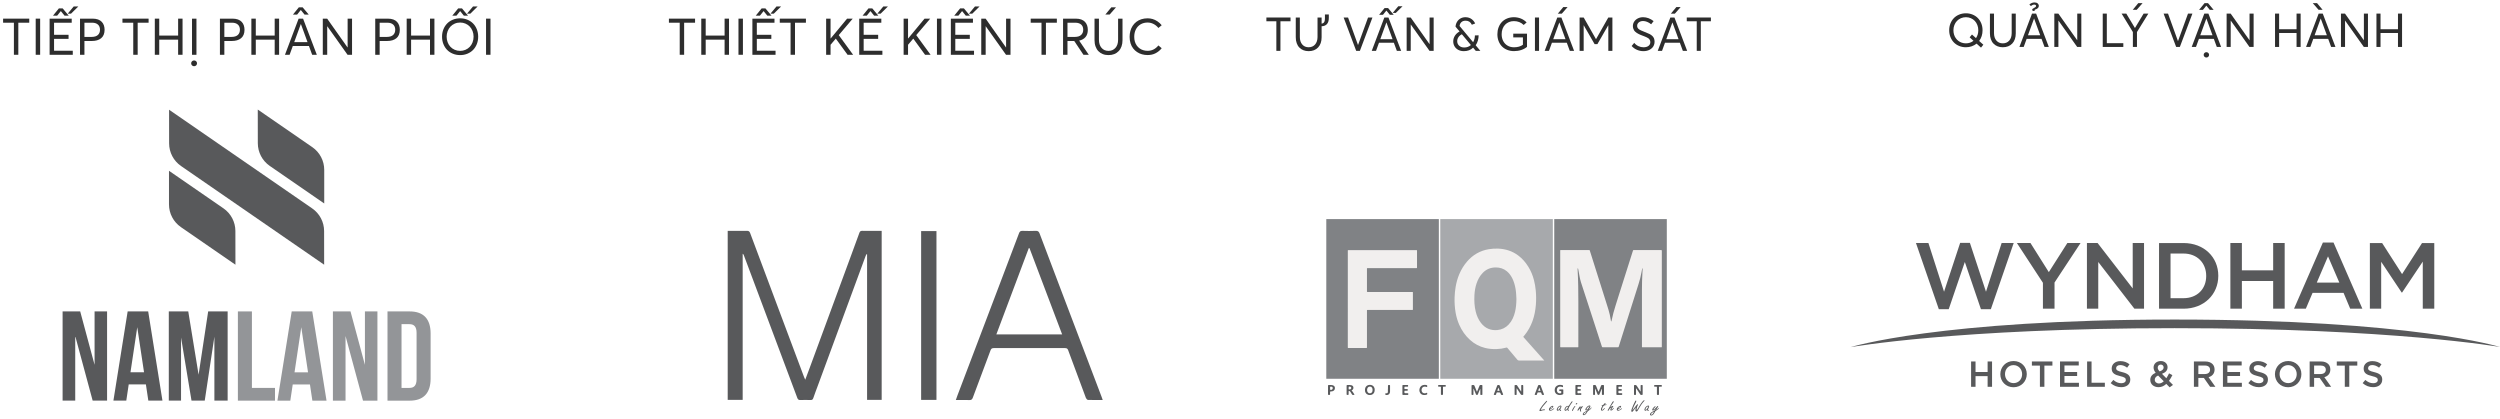 <svg width="639" height="107" viewBox="0 0 639 107" fill="none" xmlns="http://www.w3.org/2000/svg">
<path d="M225.359 102.201H221.625V65.004C221.575 64.991 221.525 64.977 221.472 64.964C221.399 65.12 221.312 65.272 221.251 65.433C217.183 76.469 213.114 87.507 209.049 98.543C208.653 99.616 208.239 100.683 207.873 101.763C207.746 102.146 207.546 102.254 207.169 102.246C206.304 102.222 205.437 102.209 204.575 102.246C204.126 102.267 203.937 102.101 203.784 101.692C201.941 96.738 200.074 91.79 198.218 86.836C195.515 79.623 192.813 72.406 190.108 65.194C190.066 65.075 190.008 64.962 189.828 64.853V102.204H186V59.011H187.93C188.924 59.011 189.921 59.035 190.915 59.001C191.387 58.985 191.584 59.162 191.745 59.591C194.02 65.699 196.312 71.797 198.598 77.903C200.907 84.066 203.217 90.23 205.526 96.393C205.592 96.567 205.677 96.733 205.822 97.052C206.167 96.14 206.462 95.365 206.747 94.593C210.351 84.814 213.955 75.033 217.557 65.254C218.258 63.349 218.965 61.449 219.648 59.538C219.782 59.156 219.954 58.996 220.381 59.001C222.021 59.027 223.663 59.011 225.356 59.011V102.201H225.359Z" fill="#58595B"/>
<path d="M281.855 102.239C280.531 102.239 279.303 102.262 278.077 102.215C277.892 102.207 277.637 101.92 277.557 101.709C276.556 99.069 275.583 96.418 274.602 93.767C274.075 92.352 273.534 90.942 273.025 89.522C272.878 89.111 272.669 88.974 272.224 88.974C266.149 88.989 260.074 88.989 254.002 88.974C253.525 88.971 253.33 89.142 253.172 89.569C251.677 93.593 250.15 97.606 248.658 101.63C248.487 102.089 248.284 102.273 247.783 102.254C246.665 102.215 245.542 102.244 244.31 102.244C244.466 101.807 244.59 101.435 244.727 101.066C248.51 91.1 252.296 81.139 256.08 71.173C257.543 67.323 259.014 63.474 260.462 59.613C260.633 59.152 260.86 58.994 261.35 59.01C262.474 59.047 263.599 59.06 264.72 59.005C265.303 58.975 265.54 59.194 265.735 59.716C267.523 64.48 269.334 69.239 271.145 73.998C274.62 83.15 278.103 92.307 281.581 101.464C281.663 101.677 281.736 101.901 281.855 102.239ZM263.133 63.416H262.959C260.204 70.746 257.448 78.075 254.667 85.472H271.483C268.683 78.072 265.906 70.744 263.133 63.416Z" fill="#58595B"/>
<path d="M239.359 59.066H235.443V102.211H239.359V59.066Z" fill="#58595B"/>
<path d="M173.735 14.001H174.865V5.806H177.658V4.765H170.974V5.806H173.735V14.001Z" fill="#2D2D2D"/>
<path d="M179.245 14.001H180.375V10.135H185.206V14.001H186.335V4.765H185.206V9.094H180.375V4.765H179.245V14.001Z" fill="#2D2D2D"/>
<path d="M188.754 14.001H189.89V4.765H188.754V14.001Z" fill="#2D2D2D"/>
<path d="M199.646 1.654L198.459 1.661L196.93 3.495H197.78L199.646 1.654ZM195.165 2.848H195.19L196.13 4.009H197.203L195.647 2.149H194.676L193.166 4.009H194.232L195.165 2.848ZM193.445 9.938H197.152V8.897H193.445V5.806H197.958V4.765H192.309V14.001H198.231V12.96H193.445V9.938Z" fill="#2D2D2D"/>
<path d="M202.071 14.001H203.201V5.806H205.994V4.765H199.31V5.806H202.071V14.001Z" fill="#2D2D2D"/>
<path d="M213.637 9.881L216.639 14.001H218.055L214.386 8.973L217.959 4.765H216.512L212.316 9.836H212.291V4.765H211.161V14.001H212.291V11.442L213.618 9.881H213.637Z" fill="#2D2D2D"/>
<path d="M226.954 1.654L225.767 1.661L224.237 3.495H225.088L226.954 1.654ZM222.473 2.848H222.498L223.438 4.009H224.51L222.955 2.149H221.984L220.473 4.009H221.54L222.473 2.848ZM220.752 9.938H224.459V8.897H220.752V5.806H225.266V4.765H219.616V14.001H225.539V12.96H220.752V9.938Z" fill="#2D2D2D"/>
<path d="M233.441 9.881L236.444 14.001H237.859L234.19 8.973L237.764 4.765H236.317L232.121 9.836H232.096V4.765H230.966V14.001H232.096V11.442L233.422 9.881H233.441Z" fill="#2D2D2D"/>
<path d="M239.484 14.001H240.621V4.765H239.484V14.001Z" fill="#2D2D2D"/>
<path d="M250.377 1.654L249.19 1.661L247.66 3.495H248.511L250.377 1.654ZM245.896 2.848H245.921L246.86 4.009H247.933L246.378 2.149H245.407L243.896 4.009H244.962L245.896 2.848ZM244.175 9.938H247.882V8.897H244.175V5.806H248.688V4.765H243.039V14.001H248.961V12.96H244.175V9.938Z" fill="#2D2D2D"/>
<path d="M257.156 4.765V12.122H257.131L251.926 4.765H250.809V14.001H251.938V6.72H251.964L257.137 14.001H258.286V4.765H257.156Z" fill="#2D2D2D"/>
<path d="M266.208 14.001H267.338V5.806H270.131V4.765H263.447V5.806H266.208V14.001Z" fill="#2D2D2D"/>
<path d="M278.294 14.001L275.837 10.389L275.844 10.376C276.536 10.23 277.075 9.925 277.462 9.468C277.85 9.011 278.046 8.396 278.046 7.627C278.046 7.208 277.983 6.828 277.862 6.485C277.742 6.142 277.558 5.844 277.316 5.583C277.075 5.33 276.758 5.126 276.364 4.98C275.971 4.841 275.514 4.765 274.993 4.765H271.718V14.001H272.848V10.477H274.574L276.929 14.001H278.294ZM272.848 5.806H274.847C275.482 5.806 275.983 5.964 276.339 6.269C276.694 6.58 276.872 7.024 276.872 7.602C276.872 8.161 276.688 8.611 276.326 8.941C275.964 9.271 275.418 9.437 274.688 9.437H272.848V5.806Z" fill="#2D2D2D"/>
<path d="M282.528 3.711H283.632L285.251 1.87L284.051 1.876L282.528 3.711ZM283.328 14.083C284.426 14.083 285.295 13.74 285.943 13.055C286.59 12.369 286.914 11.43 286.914 10.243V4.765H285.784V10.16C285.784 11.043 285.556 11.734 285.105 12.242C284.648 12.75 284.058 13.004 283.328 13.004C282.585 13.004 281.995 12.75 281.55 12.229C281.106 11.709 280.89 11.023 280.89 10.16V4.765H279.76V10.243C279.76 10.846 279.843 11.392 280.021 11.874C280.192 12.356 280.433 12.763 280.75 13.08C281.062 13.404 281.436 13.651 281.874 13.823C282.312 14.001 282.794 14.083 283.328 14.083Z" fill="#2D2D2D"/>
<path d="M293.332 14.07C294.1 14.07 294.785 13.918 295.382 13.601C295.979 13.29 296.499 12.864 296.931 12.325L296.086 11.614C295.337 12.534 294.423 12.991 293.332 12.991C292.938 12.991 292.57 12.94 292.227 12.832C291.878 12.731 291.561 12.572 291.281 12.369C291.002 12.166 290.754 11.918 290.551 11.633C290.348 11.347 290.189 11.017 290.075 10.636C289.961 10.262 289.91 9.855 289.91 9.424C289.91 8.713 290.043 8.084 290.323 7.532C290.596 6.98 290.996 6.548 291.516 6.231C292.037 5.92 292.64 5.761 293.332 5.761C293.858 5.761 294.36 5.882 294.836 6.123C295.312 6.364 295.731 6.707 296.086 7.151L296.931 6.447C296.601 6.047 296.239 5.71 295.833 5.444C295.426 5.177 295.014 4.98 294.601 4.86C294.188 4.746 293.763 4.682 293.332 4.682C292.748 4.682 292.214 4.765 291.719 4.923C291.224 5.088 290.792 5.311 290.431 5.596C290.062 5.888 289.751 6.225 289.498 6.618C289.237 7.012 289.047 7.45 288.92 7.926C288.793 8.402 288.729 8.903 288.729 9.424C288.729 10.014 288.806 10.56 288.964 11.062C289.123 11.569 289.345 12.001 289.631 12.369C289.91 12.737 290.247 13.048 290.634 13.302C291.015 13.562 291.44 13.753 291.897 13.88C292.354 14.007 292.83 14.07 293.332 14.07Z" fill="#2D2D2D"/>
<path d="M426.035 56H397.266V96.813H426.035V56Z" fill="#808285"/>
<path d="M396.902 56H368.134V96.813H396.902V56Z" fill="#A7A9AC"/>
<path d="M367.768 56H339V96.813H367.768V56Z" fill="#808285"/>
<path d="M411.811 82.194C411.915 82.101 411.915 81.987 411.935 81.887C412.205 80.591 412.539 79.315 412.951 78.057C413.254 77.129 413.535 76.193 413.83 75.262C414.32 73.712 414.814 72.165 415.305 70.615C415.916 68.691 416.527 66.765 417.138 64.841C417.222 64.576 417.31 64.312 417.39 64.047C417.419 63.951 417.471 63.906 417.571 63.918C417.622 63.923 417.672 63.918 417.724 63.918H424.442C424.475 63.918 424.509 63.918 424.542 63.918C424.761 63.921 424.762 63.921 424.762 64.143C424.762 64.852 424.762 65.56 424.762 66.268C424.762 73.66 424.762 81.051 424.761 88.443C424.761 88.808 424.818 88.763 424.44 88.763C422.953 88.765 421.466 88.763 419.978 88.763C419.92 88.763 419.859 88.76 419.801 88.763C419.717 88.768 419.673 88.738 419.68 88.647C419.683 88.589 419.68 88.53 419.68 88.47C419.68 83.643 419.676 78.817 419.681 73.99C419.683 72.564 419.723 71.14 419.802 69.716C419.819 69.412 419.858 69.11 419.853 68.806C419.851 68.739 419.906 68.622 419.812 68.612C419.693 68.598 419.732 68.736 419.717 68.805C419.656 69.085 419.606 69.365 419.556 69.647C419.378 70.643 419.131 71.621 418.817 72.583C418.54 73.43 418.283 74.285 418.013 75.134C417.538 76.634 417.06 78.134 416.585 79.634C415.923 81.719 415.264 83.806 414.604 85.891C414.325 86.773 414.047 87.658 413.768 88.542C413.699 88.758 413.701 88.76 413.478 88.76C412.227 88.76 410.977 88.76 409.726 88.76C409.498 88.76 409.496 88.758 409.427 88.545C408.946 87.055 408.464 85.566 407.98 84.076C407.316 82.026 406.648 79.978 405.981 77.929C405.35 75.992 404.716 74.056 404.086 72.116C403.925 71.618 403.826 71.106 403.727 70.593C403.615 70.014 403.514 69.434 403.406 68.853C403.393 68.779 403.373 68.706 403.349 68.634C403.343 68.617 403.311 68.598 403.291 68.595C403.25 68.59 403.229 68.617 403.229 68.655C403.229 68.714 403.23 68.773 403.234 68.833C403.393 71.699 403.438 74.566 403.427 77.434C403.411 81.113 403.423 84.792 403.423 88.471C403.423 88.788 403.469 88.758 403.145 88.758C401.785 88.76 400.424 88.758 399.064 88.758C399.005 88.758 398.945 88.756 398.886 88.756C398.824 88.756 398.794 88.728 398.794 88.666C398.794 88.607 398.792 88.548 398.792 88.49V64.19C398.792 63.893 398.769 63.913 399.062 63.913C401.394 63.913 403.727 63.913 406.059 63.913C406.314 63.913 406.295 63.861 406.386 64.149C407.098 66.406 407.813 68.66 408.526 70.917C409.028 72.505 409.53 74.096 410.032 75.685C410.398 76.84 410.773 77.993 411.123 79.154C411.371 79.976 411.561 80.815 411.695 81.665C411.722 81.84 411.729 82.017 411.811 82.194Z" fill="#F1EFEE"/>
<path d="M344.5 76.422C344.5 72.364 344.5 68.306 344.5 64.25C344.5 63.901 344.453 63.938 344.808 63.938C350.501 63.936 356.196 63.938 361.89 63.938H361.915C362.222 63.938 362.19 63.928 362.19 64.209C362.19 65.56 362.19 66.909 362.19 68.259C362.19 68.309 362.187 68.36 362.19 68.41C362.197 68.514 362.138 68.541 362.049 68.539C361.982 68.538 361.913 68.539 361.846 68.539C357.808 68.539 353.769 68.539 349.731 68.539C349.355 68.539 349.393 68.494 349.392 68.876C349.39 70.682 349.392 72.487 349.392 74.292C349.392 74.35 349.395 74.411 349.392 74.47C349.383 74.585 349.424 74.646 349.549 74.632C349.617 74.626 349.684 74.631 349.753 74.631C353.445 74.631 357.136 74.631 360.829 74.631C361.18 74.631 361.136 74.589 361.136 74.941C361.138 76.265 361.136 77.59 361.136 78.915C361.136 78.974 361.133 79.034 361.136 79.093C361.143 79.19 361.098 79.232 361.002 79.227C360.935 79.224 360.866 79.227 360.799 79.227C357.108 79.227 353.415 79.227 349.722 79.227C349.346 79.227 349.392 79.18 349.392 79.57C349.39 82.589 349.392 85.611 349.392 88.63C349.392 88.978 349.42 88.946 349.081 88.946C347.653 88.946 346.226 88.946 344.798 88.946H344.772C344.474 88.946 344.499 88.964 344.499 88.674C344.5 84.589 344.5 80.506 344.5 76.422Z" fill="#F1EFEE"/>
<path d="M389.342 86.106C391.126 88.109 392.902 90.104 394.718 92.144H394.447C392.385 92.144 390.324 92.141 388.261 92.149C388.072 92.149 387.954 92.09 387.835 91.948C387.009 90.956 386.173 89.971 385.341 88.987C385.161 88.775 385.208 88.794 384.941 88.866C384.149 89.082 383.341 89.198 382.519 89.222C381.527 89.25 380.545 89.174 379.582 88.933C378.14 88.572 376.864 87.893 375.756 86.9C374.544 85.811 373.64 84.504 372.983 83.019C372.544 82.02 372.24 80.979 372.053 79.906C371.939 79.25 371.864 78.589 371.822 77.923C371.781 77.29 371.775 76.658 371.793 76.025C371.818 75.106 371.911 74.194 372.069 73.286C372.26 72.179 372.559 71.103 372.997 70.067C373.495 68.886 374.155 67.804 374.996 66.832C375.714 66.002 376.538 65.299 377.497 64.759C378.438 64.227 379.442 63.878 380.51 63.699C381.329 63.561 382.153 63.509 382.982 63.547C384.84 63.635 386.546 64.17 388.045 65.292C389.099 66.081 389.945 67.06 390.636 68.174C391.296 69.235 391.764 70.375 392.078 71.583C392.301 72.441 392.444 73.311 392.535 74.194C392.662 75.44 392.666 76.686 392.567 77.933C392.456 79.332 392.196 80.703 391.721 82.028C391.234 83.39 390.547 84.638 389.619 85.752C389.539 85.85 389.458 85.947 389.379 86.046C389.367 86.058 389.361 86.073 389.342 86.106Z" fill="#F1EFEE"/>
<path d="M409.798 98.411C409.689 98.417 409.578 98.417 409.469 98.411C409.35 98.402 409.288 98.448 409.244 98.562C409.137 98.845 409.021 99.125 408.9 99.402C408.795 99.645 408.724 99.905 408.57 100.147C408.388 99.697 408.212 99.27 408.041 98.84C407.858 98.385 407.86 98.389 407.376 98.409C407.249 98.414 407.193 98.453 407.193 98.585C407.197 99.31 407.195 100.035 407.195 100.761C407.195 100.81 407.183 100.872 407.23 100.902C407.344 100.977 407.475 100.949 407.598 100.93C407.717 100.912 407.685 100.803 407.685 100.724C407.687 100.269 407.687 99.813 407.687 99.325C407.777 99.409 407.799 99.489 407.829 99.565C407.992 99.963 408.16 100.357 408.316 100.758C408.365 100.882 408.415 100.951 408.566 100.949C408.707 100.947 408.773 100.904 408.825 100.771C408.991 100.34 409.174 99.914 409.35 99.488C409.367 99.446 409.364 99.384 409.446 99.39C409.446 99.837 409.444 100.281 409.447 100.727C409.449 100.929 409.461 100.937 409.666 100.944C409.699 100.946 409.733 100.946 409.766 100.944C409.958 100.937 409.973 100.929 409.975 100.744C409.978 100.028 409.975 99.312 409.978 98.595C409.973 98.468 409.934 98.404 409.798 98.411Z" fill="#58595B"/>
<path d="M378.407 98.409C378.272 98.406 378.217 98.46 378.17 98.577C377.984 99.047 377.789 99.513 377.591 99.978C377.572 100.022 377.586 100.105 377.48 100.099C377.309 99.676 377.131 99.248 376.963 98.819C376.802 98.406 376.805 98.404 376.359 98.413C376.127 98.416 376.124 98.416 376.124 98.658C376.122 99.332 376.124 100.008 376.124 100.683C376.124 100.724 376.124 100.766 376.125 100.81C376.127 100.891 376.169 100.936 376.248 100.941C376.315 100.946 376.384 100.941 376.451 100.944C376.57 100.949 376.617 100.892 376.614 100.776C376.611 100.532 376.612 100.287 376.612 100.042C376.612 99.812 376.612 99.584 376.612 99.339C376.673 99.372 376.686 99.401 376.7 99.433C376.886 99.884 377.077 100.334 377.255 100.788C377.304 100.916 377.374 100.948 377.5 100.948C377.624 100.948 377.7 100.921 377.747 100.79C377.834 100.543 377.935 100.303 378.041 100.065C378.141 99.839 378.205 99.594 378.375 99.391C378.375 99.83 378.375 100.268 378.375 100.706C378.375 100.771 378.35 100.854 378.408 100.897C378.527 100.986 378.668 100.948 378.799 100.932C378.917 100.919 378.897 100.813 378.897 100.731C378.897 100.115 378.902 99.5 378.897 98.882C378.888 98.342 378.992 98.424 378.407 98.409Z" fill="#58595B"/>
<path d="M419.668 98.412C419.643 98.412 419.618 98.412 419.592 98.412C419.351 98.415 419.349 98.415 419.347 98.65C419.346 99.055 419.347 99.46 419.346 99.865C419.346 99.927 419.339 99.989 419.334 100.105C419 99.596 418.686 99.148 418.404 98.682C418.28 98.476 418.144 98.383 417.901 98.407C417.654 98.43 417.65 98.414 417.65 98.667C417.65 99.341 417.649 100.016 417.65 100.692C417.65 100.938 417.66 100.944 417.911 100.944C418.154 100.944 418.164 100.933 418.167 100.685C418.169 100.601 418.167 100.517 418.167 100.432V99.276C418.184 99.273 418.201 99.267 418.218 99.264C418.265 99.333 418.313 99.402 418.36 99.471C418.654 99.913 418.951 100.353 419.238 100.799C419.307 100.905 419.379 100.959 419.503 100.944C419.554 100.937 419.604 100.944 419.656 100.942C419.849 100.935 419.863 100.928 419.863 100.742C419.864 100.026 419.864 99.308 419.863 98.591C419.859 98.419 419.854 98.417 419.668 98.412Z" fill="#58595B"/>
<path d="M388.965 98.412C388.872 98.422 388.827 98.463 388.827 98.555C388.827 98.622 388.827 98.689 388.827 98.758C388.827 99.186 388.827 99.615 388.827 100.045C388.81 100.048 388.793 100.053 388.777 100.058C388.483 99.609 388.192 99.154 387.892 98.709C387.645 98.344 387.779 98.426 387.33 98.414C387.313 98.414 387.296 98.416 387.279 98.414C387.169 98.407 387.132 98.463 387.132 98.568C387.133 99.31 387.133 100.051 387.133 100.795C387.133 100.837 387.13 100.889 387.169 100.91C387.294 100.978 387.434 100.959 387.563 100.931C387.672 100.907 387.644 100.796 387.644 100.716C387.645 100.286 387.644 99.855 387.647 99.426C387.647 99.375 387.612 99.307 387.697 99.268C388.02 99.751 388.347 100.231 388.657 100.721C388.763 100.889 388.879 100.967 389.084 100.949C389.334 100.929 389.339 100.941 389.34 100.692C389.342 100.043 389.34 99.394 389.34 98.745C389.339 98.401 389.304 98.372 388.965 98.412Z" fill="#58595B"/>
<path d="M399.583 99.676C399.584 99.583 399.551 99.535 399.452 99.535C399.19 99.536 398.928 99.536 398.668 99.535C398.584 99.535 398.544 99.572 398.547 99.656C398.549 99.706 398.551 99.756 398.547 99.806C398.539 99.919 398.596 99.956 398.7 99.951C398.784 99.946 398.868 99.951 398.953 99.949C399.026 99.947 399.061 99.979 399.059 100.053C399.057 100.162 399.057 100.271 399.057 100.382C399.057 100.441 399.021 100.472 398.974 100.496C398.713 100.618 398.28 100.508 398.099 100.273C397.862 99.966 397.872 99.399 398.121 99.094C398.225 98.966 398.358 98.867 398.517 98.838C398.759 98.795 399.005 98.795 399.24 98.889C399.514 98.998 399.514 98.999 399.511 98.714C399.511 98.672 399.511 98.63 399.509 98.588C399.507 98.531 399.475 98.496 399.422 98.48C398.91 98.32 398.406 98.303 397.94 98.609C397.513 98.889 397.355 99.305 397.382 99.805C397.406 100.243 397.59 100.588 397.975 100.798C398.473 101.068 398.984 101.003 399.485 100.793C399.568 100.759 399.586 100.692 399.584 100.608C399.579 100.457 399.583 100.305 399.583 100.154C399.581 99.994 399.579 99.835 399.583 99.676Z" fill="#58595B"/>
<path d="M394.576 100.628C394.341 100.007 394.106 99.385 393.869 98.764C393.705 98.333 393.787 98.427 393.357 98.41C393.228 98.406 393.166 98.454 393.121 98.578C392.924 99.115 392.716 99.648 392.513 100.182C392.437 100.378 392.362 100.575 392.29 100.771C392.27 100.826 392.239 100.897 392.318 100.922C392.456 100.965 392.604 100.952 392.745 100.933C392.852 100.92 392.829 100.799 392.865 100.729C392.934 100.605 392.916 100.422 393.027 100.34C393.146 100.251 393.32 100.311 393.47 100.306C393.604 100.303 393.763 100.268 393.868 100.326C393.985 100.393 393.99 100.574 394.04 100.707C394.126 100.939 394.124 100.939 394.356 100.94C394.406 100.94 394.457 100.944 394.509 100.939C394.65 100.927 394.673 100.897 394.635 100.766C394.614 100.722 394.594 100.675 394.576 100.628ZM393.168 99.887C393.235 99.612 393.329 99.352 393.456 99.053C393.56 99.353 393.651 99.61 393.748 99.887H393.168Z" fill="#58595B"/>
<path d="M383.41 98.75C383.274 98.396 383.271 98.401 382.895 98.41C382.788 98.411 382.727 98.443 382.687 98.546C382.41 99.277 382.13 100.005 381.849 100.735C381.837 100.767 381.827 100.798 381.821 100.832C381.814 100.866 381.819 100.907 381.854 100.919C382.002 100.968 382.155 100.949 382.304 100.933C382.398 100.921 382.381 100.812 382.41 100.748C382.47 100.611 382.46 100.424 382.584 100.339C382.707 100.255 382.878 100.31 383.029 100.309C383.449 100.305 383.449 100.307 383.59 100.691C383.682 100.944 383.682 100.944 383.932 100.943C383.974 100.943 384.016 100.944 384.058 100.941C384.211 100.929 384.233 100.896 384.177 100.748C383.922 100.084 383.667 99.416 383.41 98.75ZM382.709 99.886C382.796 99.609 382.876 99.349 383.007 99.062C383.113 99.357 383.205 99.611 383.303 99.886H382.709Z" fill="#58595B"/>
<path d="M404.033 100.505C403.915 100.51 403.796 100.51 403.678 100.505C403.529 100.499 403.333 100.572 403.242 100.47C403.146 100.361 403.222 100.165 403.21 100.007C403.2 99.895 403.255 99.861 403.36 99.865C403.519 99.87 403.68 99.868 403.84 99.866C404.058 99.863 404.068 99.853 404.063 99.638C404.058 99.455 404.049 99.447 403.855 99.442C403.788 99.44 403.72 99.442 403.652 99.442C403.175 99.442 403.178 99.442 403.207 98.967C403.212 98.875 403.235 98.831 403.338 98.834C403.549 98.841 403.759 98.836 403.971 98.836C404.021 98.836 404.086 98.85 404.108 98.797C404.154 98.695 404.147 98.581 404.115 98.477C404.091 98.398 404.006 98.412 403.94 98.412C403.586 98.412 403.232 98.408 402.878 98.412C402.691 98.413 402.678 98.427 402.676 98.615C402.673 98.969 402.675 99.323 402.676 99.677C402.676 100.039 402.678 100.401 402.676 100.762C402.676 100.871 402.708 100.942 402.832 100.942C403.237 100.942 403.642 100.942 404.048 100.942C404.14 100.942 404.187 100.895 404.185 100.801C404.184 100.75 404.182 100.7 404.185 100.648C404.194 100.537 404.137 100.502 404.033 100.505Z" fill="#58595B"/>
<path d="M414.476 100.506C414.359 100.512 414.24 100.507 414.122 100.507C413.639 100.507 413.644 100.507 413.662 100.019C413.667 99.89 413.721 99.863 413.832 99.866C414.01 99.871 414.186 99.868 414.364 99.866C414.414 99.866 414.481 99.873 414.5 99.823C414.539 99.72 414.535 99.606 414.503 99.502C414.478 99.42 414.391 99.447 414.327 99.444C414.252 99.44 414.174 99.442 414.099 99.442C413.639 99.442 413.642 99.442 413.662 98.981C413.667 98.873 413.696 98.83 413.808 98.835C414.011 98.841 414.213 98.838 414.416 98.835C414.584 98.831 414.584 98.828 414.586 98.637C414.587 98.427 414.582 98.415 414.409 98.414C414.047 98.41 413.682 98.417 413.32 98.41C413.186 98.409 413.145 98.462 413.147 98.59C413.154 98.944 413.149 99.298 413.149 99.652C413.149 100.022 413.15 100.393 413.147 100.764C413.145 100.875 413.174 100.943 413.298 100.942C413.694 100.94 414.092 100.945 414.488 100.938C414.629 100.935 414.644 100.89 414.646 100.685C414.651 100.561 414.612 100.497 414.476 100.506Z" fill="#58595B"/>
<path d="M424.742 98.483C424.704 98.382 424.6 98.414 424.519 98.414C424.031 98.412 423.542 98.412 423.054 98.414C422.8 98.414 422.787 98.436 422.795 98.687C422.799 98.793 422.83 98.843 422.943 98.838C423.077 98.833 423.213 98.843 423.347 98.835C423.465 98.827 423.512 98.864 423.509 98.989C423.5 99.275 423.505 99.561 423.507 99.847C423.507 100.15 423.51 100.452 423.505 100.756C423.504 100.88 423.545 100.944 423.678 100.945C424.096 100.95 424.037 100.927 424.037 100.617C424.037 100.12 424.036 99.624 424.037 99.127C424.039 98.788 424.007 98.843 424.339 98.838C424.44 98.837 424.543 98.837 424.643 98.837C424.687 98.837 424.736 98.828 424.746 98.781C424.769 98.682 424.778 98.577 424.742 98.483Z" fill="#58595B"/>
<path d="M351.317 99.208C351.032 98.237 349.885 98.213 349.355 98.619C349.017 98.878 348.896 99.237 348.883 99.636C348.863 100.233 349.12 100.728 349.726 100.921C349.907 100.978 350.093 100.97 350.276 100.96C350.593 100.941 350.859 100.809 351.068 100.571C351.292 100.317 351.369 100.014 351.374 99.683C351.366 99.566 351.359 99.448 351.347 99.331C351.344 99.289 351.329 99.249 351.317 99.208ZM350.792 100.005C350.721 100.297 350.51 100.492 350.214 100.525C349.915 100.56 349.665 100.425 349.529 100.156C349.452 100.002 349.422 99.837 349.427 99.655C349.424 99.487 349.462 99.317 349.551 99.16C349.7 98.893 349.951 98.781 350.281 98.829C350.523 98.864 350.724 99.064 350.788 99.331C350.844 99.554 350.847 99.779 350.792 100.005Z" fill="#58595B"/>
<path d="M345.454 99.799C345.531 99.75 345.582 99.72 345.629 99.688C345.892 99.512 345.968 99.254 345.916 98.96C345.867 98.695 345.684 98.543 345.427 98.47C345.305 98.435 345.18 98.413 345.053 98.413C344.841 98.412 344.631 98.412 344.42 98.413C344.195 98.415 344.193 98.417 344.192 98.638C344.19 99.329 344.19 100.019 344.192 100.71C344.192 100.931 344.202 100.938 344.417 100.943C344.45 100.943 344.484 100.945 344.517 100.943C344.694 100.935 344.705 100.926 344.709 100.755C344.712 100.552 344.707 100.351 344.71 100.148C344.712 100.084 344.677 99.994 344.746 99.962C344.83 99.921 344.927 99.935 345.011 99.992C345.075 100.036 345.125 100.091 345.165 100.156C345.266 100.321 345.37 100.483 345.471 100.65C345.659 100.962 345.659 100.963 346.026 100.943C346.203 100.933 346.233 100.891 346.139 100.752C345.927 100.433 345.753 100.084 345.454 99.799ZM345.194 99.485C345.083 99.547 344.967 99.536 344.85 99.539C344.759 99.542 344.705 99.516 344.712 99.412C344.717 99.328 344.714 99.244 344.714 99.16C344.714 98.796 344.717 98.793 345.073 98.829C345.244 98.848 345.35 98.933 345.38 99.079C345.412 99.245 345.335 99.406 345.194 99.485Z" fill="#58595B"/>
<path d="M340.637 98.469C340.304 98.375 339.965 98.422 339.629 98.414C339.462 98.41 339.443 98.434 339.441 98.605C339.438 98.959 339.44 99.313 339.44 99.667C339.44 100.012 339.438 100.358 339.44 100.704C339.441 100.932 339.453 100.942 339.686 100.943C339.712 100.943 339.737 100.943 339.762 100.943C339.95 100.937 339.965 100.925 339.97 100.742C339.973 100.616 339.97 100.489 339.97 100.363C339.97 100.053 339.97 100.046 340.272 100.049C340.447 100.051 340.606 100.007 340.761 99.935C341.071 99.789 341.237 99.471 341.201 99.098C341.17 98.773 340.981 98.566 340.637 98.469ZM340.037 99.637C339.989 99.62 339.977 99.585 339.975 99.541C339.973 99.432 339.975 99.323 339.975 99.214H339.973C339.973 99.189 339.967 99.16 339.975 99.138C340.014 99.034 339.873 98.85 340.101 98.83C340.438 98.799 340.61 98.897 340.65 99.13C340.709 99.481 340.375 99.754 340.037 99.637Z" fill="#58595B"/>
<path d="M359.792 100.506C359.666 100.514 359.538 100.507 359.412 100.507C358.946 100.507 358.951 100.507 358.966 100.029C358.969 99.912 359.001 99.86 359.125 99.865C359.302 99.872 359.48 99.87 359.658 99.865C359.827 99.86 359.827 99.856 359.827 99.664C359.827 99.459 359.82 99.445 359.649 99.442C359.463 99.439 359.278 99.439 359.092 99.442C359.01 99.444 358.966 99.414 358.969 99.325C358.973 99.224 358.968 99.122 358.969 99.021C358.973 98.84 358.974 98.838 359.147 98.835C359.35 98.832 359.552 98.835 359.755 98.833C359.805 98.833 359.867 98.843 359.891 98.79C359.929 98.694 359.923 98.59 359.899 98.493C359.876 98.395 359.783 98.412 359.71 98.41C359.364 98.409 359.018 98.409 358.672 98.41C358.462 98.412 358.457 98.417 358.456 98.622C358.452 98.967 358.456 99.313 358.456 99.659C358.456 100.021 358.457 100.383 358.454 100.746C358.452 100.863 358.478 100.942 358.619 100.942C359.015 100.94 359.412 100.945 359.809 100.939C359.95 100.937 359.965 100.89 359.966 100.685C359.965 100.563 359.929 100.497 359.792 100.506Z" fill="#58595B"/>
<path d="M364.488 100.484C364.099 100.613 363.694 100.504 363.488 100.209C363.295 99.932 363.308 99.414 363.52 99.132C363.73 98.852 364.04 98.756 364.502 98.858C364.591 98.879 364.663 98.957 364.769 98.929C364.817 98.835 364.78 98.731 364.795 98.634C364.812 98.516 364.753 98.469 364.651 98.437C364.453 98.374 364.252 98.37 364.048 98.38C363.567 98.407 363.182 98.617 362.961 99.05C362.727 99.506 362.726 99.979 362.991 100.427C363.372 101.069 364.215 101.048 364.71 100.853C364.76 100.833 364.794 100.796 364.79 100.737C364.785 100.63 364.837 100.494 364.762 100.42C364.681 100.343 364.579 100.454 364.488 100.484Z" fill="#58595B"/>
<path d="M369.526 98.482C369.505 98.398 369.422 98.411 369.354 98.411C368.847 98.41 368.341 98.41 367.835 98.411C367.589 98.411 367.567 98.445 367.579 98.693C367.584 98.807 367.636 98.838 367.736 98.836C367.871 98.832 368.007 98.843 368.141 98.834C368.262 98.826 368.305 98.868 368.302 98.99C368.295 99.277 368.3 99.564 368.3 99.849C368.3 100.153 368.304 100.456 368.299 100.76C368.297 100.889 368.349 100.948 368.478 100.943C368.52 100.941 368.562 100.943 368.604 100.943C368.817 100.938 368.831 100.926 368.832 100.708C368.834 100.321 368.832 99.933 368.832 99.546C368.832 99.353 368.836 99.158 368.831 98.963C368.829 98.864 368.868 98.829 368.965 98.834C369.108 98.839 369.252 98.836 369.395 98.834C369.435 98.834 369.487 98.846 369.509 98.801C369.563 98.698 369.551 98.588 369.526 98.482Z" fill="#58595B"/>
<path d="M354.963 98.412C354.785 98.42 354.768 98.434 354.765 98.623C354.761 98.868 354.763 99.112 354.763 99.356H354.746C354.746 99.635 354.761 99.913 354.741 100.19C354.723 100.449 354.565 100.554 354.308 100.519C354.097 100.491 354.097 100.491 354.093 100.697C354.093 100.739 354.095 100.781 354.093 100.823C354.092 100.893 354.125 100.94 354.192 100.949C354.394 100.969 354.595 100.994 354.79 100.907C355.154 100.746 355.285 100.437 355.295 100.071C355.308 99.625 355.298 99.177 355.298 98.731C355.302 98.398 355.3 98.397 354.963 98.412Z" fill="#58595B"/>
<path d="M420.319 102.321C420.259 102.246 420.197 102.301 420.14 102.333C420.042 102.387 419.969 102.467 419.896 102.551C419.542 102.96 419.252 103.413 418.973 103.875C418.804 104.155 418.656 104.45 418.456 104.713C418.428 104.752 418.418 104.834 418.324 104.802C418.324 104.619 418.324 104.438 418.366 104.254C418.424 103.997 418.52 103.757 418.637 103.524C418.668 103.465 418.72 103.396 418.646 103.344C418.585 103.301 418.513 103.334 418.46 103.376C418.354 103.462 418.27 103.568 418.189 103.675C417.917 104.039 417.659 104.415 417.365 104.762C417.353 104.804 417.316 104.849 417.285 104.827C417.239 104.794 417.268 104.742 417.306 104.705C417.405 104.348 417.528 104 417.706 103.673C417.857 103.393 417.998 103.106 418.144 102.821C418.189 102.73 418.228 102.638 418.236 102.534C418.24 102.482 418.24 102.428 418.189 102.402C418.131 102.371 418.072 102.39 418.026 102.432C417.996 102.46 417.971 102.496 417.953 102.532C417.622 103.202 417.285 103.87 417.048 104.581C416.998 104.734 416.956 104.888 416.964 105.051C416.969 105.136 416.981 105.222 417.075 105.259C417.165 105.294 417.243 105.252 417.305 105.193C417.372 105.131 417.432 105.059 417.488 104.985C417.669 104.744 417.849 104.499 418.028 104.255C418.038 104.213 418.07 104.156 418.102 104.178C418.151 104.212 418.12 104.267 418.082 104.306C418.057 104.514 417.995 104.718 418.028 104.931C418.043 105.032 418.065 105.138 418.184 105.168C418.307 105.198 418.421 105.181 418.505 105.077C418.547 105.025 418.585 104.97 418.621 104.913C418.742 104.71 418.862 104.507 418.98 104.304C419.344 103.677 419.723 103.061 420.229 102.534C420.247 102.516 420.264 102.497 420.279 102.477C420.316 102.43 420.37 102.385 420.319 102.321Z" fill="#58595B"/>
<path d="M423.973 104.252C423.932 104.226 423.89 104.247 423.866 104.285C423.775 104.433 423.638 104.532 423.505 104.636C423.465 104.666 423.428 104.735 423.354 104.674C423.378 104.627 423.398 104.58 423.425 104.54C423.549 104.351 423.678 104.163 423.801 103.971C423.829 103.926 423.878 103.867 423.821 103.812C423.764 103.758 423.69 103.773 423.633 103.814C423.586 103.846 423.547 103.894 423.51 103.94C423.334 104.156 423.129 104.346 422.908 104.515C422.842 104.565 422.763 104.601 422.689 104.641C422.664 104.654 422.641 104.649 422.621 104.631C422.6 104.612 422.6 104.589 422.612 104.564C422.644 104.493 422.686 104.433 422.741 104.379C422.869 104.257 422.997 104.134 423.119 104.007C423.153 103.971 423.188 103.923 423.151 103.872C423.117 103.825 423.064 103.83 423.012 103.841C422.95 103.852 422.909 103.898 422.866 103.936C422.694 104.087 422.543 104.257 422.416 104.446C422.364 104.525 422.329 104.609 422.31 104.701C422.282 104.84 422.335 104.908 422.476 104.914C422.565 104.919 422.641 104.882 422.716 104.845C422.841 104.787 422.936 104.689 423.04 104.606C423.07 104.552 423.107 104.503 423.181 104.488C423.181 104.572 423.141 104.617 423.092 104.658C423.002 104.867 422.851 105.006 422.632 105.092C422.421 105.176 422.23 105.3 422.047 105.439C421.953 105.511 421.869 105.594 421.808 105.698C421.713 105.862 421.709 105.993 421.795 106.097C421.892 106.214 422.037 106.246 422.211 106.183C422.381 106.12 422.52 106.016 422.637 105.877C422.812 105.669 422.94 105.431 423.059 105.189C423.111 105.085 423.181 105.015 423.284 104.965C423.505 104.857 423.705 104.715 423.866 104.527C423.91 104.476 423.95 104.421 423.985 104.364C424.01 104.325 424.017 104.278 423.973 104.252ZM422.439 105.782C422.397 105.834 422.349 105.882 422.295 105.921C422.209 105.981 422.104 106.03 422.021 105.941C421.939 105.854 422.025 105.765 422.078 105.698C422.25 105.483 422.485 105.354 422.743 105.241C422.666 105.438 422.572 105.622 422.439 105.782Z" fill="#58595B"/>
<path d="M406.651 104.238C406.503 104.436 406.332 104.604 406.109 104.716C406.097 104.74 406.077 104.752 406.065 104.721C406.054 104.691 406.075 104.666 406.104 104.651C406.161 104.567 406.213 104.481 406.273 104.401C406.383 104.253 406.477 104.107 406.49 103.909C406.503 103.71 406.465 103.641 406.27 103.643C406.193 103.643 406.121 103.661 406.05 103.695C405.721 103.856 405.479 104.109 405.298 104.421C405.224 104.549 405.186 104.701 405.276 104.829C405.375 104.971 405.52 104.889 405.647 104.852C405.688 104.8 405.738 104.767 405.803 104.757C405.803 104.757 405.803 104.757 405.805 104.757C405.812 104.748 405.82 104.74 405.827 104.733C405.825 104.738 405.827 104.746 405.824 104.75C405.819 104.753 405.81 104.755 405.803 104.758C405.802 104.829 405.767 104.879 405.711 104.918C405.686 104.991 405.615 105.007 405.557 105.035C405.369 105.129 405.177 105.216 404.994 105.319C404.823 105.414 404.674 105.538 404.593 105.723C404.548 105.827 404.531 105.939 404.61 106.033C404.689 106.125 404.8 106.136 404.912 106.112C405.057 106.08 405.172 105.998 405.275 105.896C405.431 105.74 405.567 105.565 405.664 105.371C405.775 105.149 405.938 105.001 406.153 104.886C406.399 104.752 406.597 104.554 406.757 104.324C406.785 104.282 406.846 104.218 406.785 104.169C406.718 104.117 406.683 104.195 406.651 104.238ZM405.464 105.324C405.394 105.459 405.3 105.579 405.201 105.693C405.145 105.756 405.082 105.812 405.018 105.865C404.957 105.917 404.88 105.953 404.816 105.882C404.763 105.822 404.81 105.75 404.848 105.698C405.004 105.491 405.216 105.355 405.449 105.25C405.461 105.221 405.491 105.206 405.506 105.226C405.538 105.273 405.498 105.3 405.464 105.324ZM405.852 104.53C405.783 104.612 405.699 104.686 405.642 104.696C405.521 104.708 405.486 104.681 405.49 104.617C405.491 104.585 405.496 104.549 405.511 104.52C405.652 104.257 405.845 104.04 406.104 103.883C406.148 103.856 406.195 103.829 406.24 103.877C406.285 103.926 406.255 103.98 406.221 104.012C406.064 104.163 405.988 104.369 405.852 104.53Z" fill="#58595B"/>
<path d="M412.457 104.245C412.387 104.265 412.351 104.327 412.304 104.374C412.221 104.456 412.157 104.56 412.058 104.627C412.011 104.659 411.962 104.719 411.903 104.674C411.845 104.63 411.876 104.565 411.905 104.513C411.986 104.365 412.086 104.23 412.194 104.1C412.242 104.043 412.294 103.985 412.328 103.917C412.382 103.813 412.318 103.731 412.199 103.753C412.098 103.772 412.011 103.824 411.92 103.87C411.828 103.917 411.754 104.001 411.645 104.026C411.625 103.949 411.675 103.906 411.704 103.859C411.903 103.527 412.133 103.215 412.36 102.899C412.398 102.845 412.44 102.79 412.472 102.731C412.497 102.686 412.503 102.634 412.456 102.594C412.412 102.557 412.36 102.557 412.313 102.582C412.231 102.627 412.168 102.698 412.121 102.778C411.749 103.419 411.375 104.06 411.004 104.701C410.97 104.758 410.947 104.823 410.93 104.887C410.915 104.939 410.933 104.988 410.99 105.011C411.044 105.031 411.091 105.016 411.121 104.968C411.145 104.932 411.16 104.892 411.178 104.855C411.334 104.558 411.547 104.313 411.833 104.134C411.848 104.1 411.888 104.084 411.902 104.109C411.93 104.159 411.875 104.183 411.845 104.211C411.801 104.283 411.757 104.355 411.712 104.426C411.657 104.513 411.623 104.605 411.616 104.709C411.606 104.901 411.672 104.966 411.853 104.922C412.189 104.844 412.356 104.575 412.524 104.31C412.538 104.288 412.528 104.26 412.503 104.248C412.492 104.245 412.472 104.241 412.457 104.245Z" fill="#58595B"/>
<path d="M401.075 104.034C401.283 103.626 401.548 103.256 401.817 102.888C401.847 102.848 401.877 102.808 401.906 102.766C401.946 102.705 401.971 102.64 401.896 102.59C401.827 102.543 401.767 102.576 401.72 102.633C401.671 102.692 401.622 102.749 401.58 102.811C401.397 103.083 401.211 103.356 401.035 103.633C400.974 103.727 400.927 103.771 400.796 103.752C400.321 103.68 399.848 104.341 399.888 104.715C399.89 104.723 399.892 104.732 399.892 104.74C399.934 104.99 400.118 105.072 400.337 104.938C400.444 104.873 400.526 104.78 400.607 104.685C400.667 104.735 400.661 104.802 400.687 104.853C400.728 104.93 400.783 104.99 400.869 105.02C400.924 105.041 400.968 105.024 401.001 104.978C401.035 104.935 401.013 104.896 400.979 104.868C400.828 104.74 400.86 104.577 400.906 104.425C400.948 104.291 401.011 104.16 401.075 104.034ZM400.387 104.648C400.328 104.708 400.261 104.782 400.172 104.742C400.08 104.698 400.103 104.593 400.127 104.519C400.204 104.279 400.353 104.089 400.57 103.964C400.64 103.922 400.729 103.91 400.835 103.974C400.706 104.224 400.573 104.453 400.387 104.648Z" fill="#58595B"/>
<path d="M395.294 102.468C395.247 102.503 395.2 102.54 395.16 102.582C395.051 102.698 394.943 102.817 394.836 102.936C394.408 103.413 393.993 103.899 393.668 104.456C393.599 104.574 393.535 104.691 393.497 104.822C393.45 104.988 393.512 105.064 393.681 105.064C393.802 105.064 393.913 105.022 394.022 104.976C394.228 104.894 394.438 104.84 394.661 104.857C394.71 104.861 394.764 104.856 394.811 104.842C394.849 104.83 394.886 104.804 394.888 104.753C394.89 104.706 394.859 104.676 394.821 104.656C394.742 104.614 394.66 104.621 394.574 104.637C394.336 104.684 394.097 104.728 393.809 104.783C393.973 104.399 394.173 104.099 394.403 103.82C394.65 103.522 394.911 103.237 395.163 102.941C395.256 102.834 395.34 102.717 395.427 102.604C395.455 102.567 395.46 102.525 395.427 102.488C395.392 102.45 395.343 102.431 395.294 102.468Z" fill="#58595B"/>
<path d="M410.505 103.361C410.399 103.367 410.295 103.387 410.161 103.406C410.24 103.302 410.302 103.223 410.359 103.142C410.387 103.102 410.424 103.059 410.367 103.012C410.322 102.975 410.27 102.978 410.23 103.013C410.159 103.072 410.082 103.131 410.03 103.205C409.886 103.409 409.733 103.59 409.454 103.595C409.411 103.597 409.375 103.626 409.372 103.674C409.369 103.715 409.402 103.73 409.429 103.75C409.466 103.777 409.533 103.761 409.541 103.825C409.461 103.976 409.377 104.124 409.301 104.273C409.241 104.394 409.202 104.523 409.202 104.661C409.201 104.89 409.362 105.021 409.582 104.949C409.872 104.854 410.042 104.62 410.196 104.375C410.215 104.347 410.211 104.31 410.176 104.288C410.144 104.268 410.109 104.27 410.084 104.295C410.038 104.344 409.996 104.397 409.954 104.449C409.874 104.548 409.79 104.64 409.682 104.713C409.622 104.753 409.555 104.775 409.494 104.733C409.429 104.687 409.444 104.612 409.463 104.547C409.515 104.369 409.607 104.208 409.693 104.042C409.822 103.788 409.983 103.592 410.297 103.579C410.369 103.575 410.441 103.537 410.518 103.535C410.579 103.533 410.646 103.527 410.639 103.444C410.632 103.376 410.564 103.357 410.505 103.361Z" fill="#58595B"/>
<path d="M398.687 103.704C398.267 103.88 398.022 104.209 397.906 104.637C397.873 104.76 397.916 104.874 398.025 104.947C398.128 105.018 398.23 104.994 398.334 104.937C398.433 104.884 398.494 104.788 398.593 104.723C398.636 104.874 398.677 105.026 398.859 105.055C398.915 105.063 398.982 105.075 399.017 105.01C399.056 104.936 399.002 104.9 398.947 104.874C398.802 104.803 398.794 104.697 398.843 104.557C398.896 104.404 398.979 104.268 399.053 104.127C399.116 104.006 399.136 103.859 399.059 103.75C398.969 103.622 398.816 103.649 398.687 103.704ZM398.875 104.035C398.73 104.241 398.581 104.444 398.431 104.647C398.391 104.702 398.334 104.739 398.264 104.751C398.175 104.749 398.149 104.694 398.151 104.617C398.155 104.419 398.485 103.973 398.677 103.912C398.715 103.899 398.76 103.894 398.801 103.899C398.883 103.909 398.932 103.953 398.875 104.035Z" fill="#58595B"/>
<path d="M421.105 103.702C420.697 103.873 420.452 104.185 420.329 104.601C420.316 104.648 420.314 104.702 420.319 104.75C420.343 104.94 420.511 105.036 420.689 104.965C420.809 104.917 420.892 104.821 421.006 104.708C421.034 104.794 421.049 104.859 421.078 104.918C421.122 105.009 421.197 105.057 421.3 105.059C421.35 105.059 421.404 105.062 421.429 105.005C421.456 104.945 421.415 104.917 421.375 104.883C421.206 104.744 421.2 104.724 421.264 104.529C421.31 104.393 421.377 104.267 421.454 104.147C421.538 104.017 421.536 103.866 421.471 103.756C421.395 103.625 421.236 103.648 421.105 103.702ZM421.289 104.031C421.133 104.239 421.011 104.472 420.83 104.662C420.813 104.68 420.793 104.697 420.772 104.712C420.722 104.749 420.667 104.771 420.61 104.732C420.551 104.693 420.548 104.628 420.569 104.573C420.665 104.318 420.801 104.088 421.039 103.937C421.098 103.9 421.164 103.887 421.232 103.9C421.278 103.908 421.301 103.94 421.313 103.972C421.301 104.001 421.3 104.019 421.289 104.031Z" fill="#58595B"/>
<path d="M404.435 104.114C404.484 104.056 404.536 103.999 404.575 103.935C404.622 103.859 404.566 103.819 404.503 103.817C404.447 103.817 404.387 103.841 404.336 103.869C404.234 103.926 404.137 103.994 404.036 104.057C404.014 104.104 403.967 104.124 403.929 104.151C403.92 104.165 403.913 104.181 403.902 104.191C403.873 104.215 403.843 104.265 403.808 104.218C403.793 104.198 403.83 104.163 403.863 104.15C403.895 104.094 403.925 104.035 403.979 103.997C403.994 103.95 404.023 103.896 403.967 103.859C403.895 103.811 403.838 103.854 403.791 103.906C403.556 104.173 403.378 104.478 403.217 104.792C403.188 104.847 403.177 104.908 403.234 104.951C403.299 105.002 403.365 104.977 403.413 104.925C403.464 104.869 403.507 104.806 403.549 104.743C403.625 104.631 403.709 104.529 403.816 104.445C403.838 104.398 403.878 104.371 403.924 104.349C403.94 104.322 403.962 104.297 403.994 104.309C404.024 104.319 404.012 104.339 403.992 104.354C403.954 104.421 403.915 104.488 403.877 104.556C403.845 104.678 403.811 104.802 403.835 104.93C403.851 105.02 403.866 105.114 403.952 105.171C404.004 105.206 404.063 105.225 404.118 105.188C404.184 105.144 404.157 105.089 404.127 105.034C404.033 104.863 404.059 104.695 404.143 104.529C404.222 104.376 404.328 104.245 404.435 104.114Z" fill="#58595B"/>
<path d="M397.142 104.377C397.027 104.46 396.911 104.544 396.795 104.632C396.684 104.715 396.562 104.762 396.421 104.766C396.404 104.766 396.387 104.767 396.37 104.766C396.286 104.757 396.186 104.756 396.177 104.647C396.171 104.553 396.271 104.571 396.328 104.546C396.582 104.44 396.812 104.304 396.961 104.066C397.01 103.989 397.065 103.902 397 103.809C396.936 103.719 396.837 103.731 396.745 103.746C396.687 103.754 396.629 103.776 396.578 103.803C396.367 103.915 396.192 104.073 396.048 104.262C395.983 104.35 395.937 104.452 395.92 104.561C395.878 104.813 396.008 104.997 396.258 104.982C396.654 104.959 396.971 104.752 397.236 104.464C397.258 104.44 397.277 104.403 397.251 104.373C397.221 104.333 397.178 104.351 397.142 104.377ZM396.31 104.288C396.4 104.152 396.523 104.051 396.659 103.964C396.696 103.94 396.745 103.937 396.773 103.977C396.792 104.004 396.781 104.043 396.758 104.071C396.656 104.195 396.545 104.309 396.387 104.365C396.348 104.403 396.296 104.429 396.259 104.385C396.236 104.355 396.276 104.311 396.31 104.288Z" fill="#58595B"/>
<path d="M414.052 104.679C413.909 104.763 413.753 104.79 413.59 104.74C413.55 104.728 413.516 104.698 413.513 104.651C413.51 104.6 413.538 104.577 413.583 104.563C413.632 104.55 413.681 104.535 413.726 104.515C413.959 104.409 414.173 104.275 414.302 104.045C414.342 103.975 414.399 103.899 414.339 103.812C414.275 103.721 414.178 103.726 414.087 103.743C414.021 103.755 413.956 103.777 413.897 103.809C413.694 103.919 413.526 104.072 413.387 104.255C413.31 104.355 413.261 104.473 413.248 104.602C413.227 104.798 413.296 104.902 413.483 104.964C413.575 104.995 413.664 104.986 413.756 104.963C414.05 104.889 414.293 104.728 414.515 104.53C414.559 104.491 414.596 104.443 414.59 104.364C414.471 104.332 414.423 104.418 414.355 104.461C414.255 104.528 414.161 104.616 414.052 104.679ZM414.018 103.953C414.048 103.936 414.09 103.943 414.109 103.975C414.119 103.991 414.115 104.028 414.104 104.045C413.981 104.221 413.823 104.347 413.603 104.387C413.684 104.184 413.833 104.052 414.018 103.953Z" fill="#58595B"/>
<path d="M402.574 103.768C402.534 103.777 402.488 103.793 402.463 103.822C402.188 104.131 401.96 104.468 401.814 104.857C401.79 104.921 401.789 104.996 401.876 105.023C401.966 105.052 402.022 105.001 402.047 104.921C402.161 104.555 402.383 104.25 402.601 103.943C402.624 103.909 402.646 103.874 402.665 103.847C402.65 103.787 402.619 103.756 402.574 103.768Z" fill="#58595B"/>
<path d="M402.754 103.296C402.757 103.341 402.78 103.373 402.826 103.385C402.94 103.415 403.165 103.227 403.158 103.106C403.155 103.058 403.123 103.032 403.081 103.021C402.958 102.987 402.745 103.167 402.754 103.296Z" fill="#58595B"/>
<path d="M403.934 104.376C403.934 104.376 403.915 104.389 403.915 104.391C403.887 104.418 403.856 104.438 403.819 104.446C403.868 104.467 403.873 104.512 403.88 104.556C403.93 104.512 403.88 104.44 403.924 104.396C403.92 104.394 403.934 104.376 403.934 104.376Z" fill="#58595B"/>
<path d="M423.042 104.603C423.059 104.622 423.078 104.639 423.095 104.656C423.128 104.589 423.105 104.576 423.042 104.603Z" fill="#58595B"/>
<path d="M403.932 104.142C403.932 104.142 403.934 104.12 403.935 104.119C403.966 104.088 403.998 104.066 404.038 104.058C404.018 104.038 403.999 104.019 403.979 103.999C403.95 104.036 403.962 104.092 403.923 104.122C403.925 104.12 403.932 104.142 403.932 104.142Z" fill="#58595B"/>
<path d="M405.789 104.778C405.787 104.78 405.787 104.782 405.786 104.783C405.757 104.842 405.695 104.831 405.649 104.852C405.671 104.873 405.693 104.895 405.713 104.916C405.723 104.863 405.764 104.827 405.787 104.782C405.791 104.777 405.787 104.78 405.789 104.778Z" fill="#58595B"/>
<path d="M418.03 104.257C418.048 104.274 418.065 104.289 418.084 104.306C418.096 104.259 418.09 104.227 418.03 104.257Z" fill="#58595B"/>
<path d="M417.368 104.764C417.348 104.745 417.329 104.724 417.31 104.705C417.286 104.767 417.313 104.779 417.368 104.764Z" fill="#58595B"/>
<path d="M411.838 104.136C411.841 104.161 411.844 104.188 411.849 104.213C411.855 104.185 411.873 104.156 411.838 104.136Z" fill="#58595B"/>
<path d="M406.109 104.718C406.108 104.695 406.106 104.673 406.104 104.652C406.094 104.673 406.072 104.697 406.109 104.718Z" fill="#58595B"/>
<path d="M396.387 104.363C396.362 104.337 396.337 104.311 396.31 104.286C396.305 104.343 396.323 104.374 396.387 104.363Z" fill="#58595B"/>
<path d="M387.597 76.397C387.58 77.556 387.504 78.639 387.247 79.701C386.955 80.904 386.48 82.02 385.623 82.939C384.844 83.775 383.885 84.243 382.742 84.36C381.943 84.441 381.178 84.347 380.438 84.045C379.644 83.719 379.023 83.172 378.507 82.498C377.87 81.661 377.465 80.716 377.208 79.701C376.856 78.307 376.79 76.888 376.864 75.46C376.918 74.432 377.077 73.419 377.411 72.439C377.75 71.448 378.232 70.538 378.962 69.775C379.874 68.822 380.993 68.361 382.311 68.357C383.378 68.356 384.34 68.654 385.164 69.344C385.755 69.839 386.195 70.454 386.539 71.139C386.95 71.957 387.195 72.828 387.36 73.727C387.523 74.635 387.56 75.551 387.597 76.397Z" fill="#A7A9AC"/>
<path d="M326.236 13H327.279V5.436H329.857V4.475H323.688V5.436H326.236V13Z" fill="#2D2D2D"/>
<path d="M338.652 3.701V4.527C338.652 4.691 338.646 4.826 338.641 4.943C338.629 5.061 338.617 5.178 338.594 5.289C338.57 5.406 338.541 5.5 338.5 5.582C338.459 5.664 338.406 5.734 338.348 5.799C338.283 5.869 338.207 5.922 338.119 5.957C338.025 5.998 337.92 6.027 337.803 6.045V4.475H336.76V9.455C336.76 9.865 336.701 10.234 336.59 10.562C336.479 10.891 336.32 11.166 336.121 11.389C335.922 11.611 335.682 11.787 335.406 11.904C335.125 12.021 334.82 12.08 334.492 12.08C333.807 12.08 333.262 11.846 332.852 11.365C332.441 10.885 332.242 10.252 332.242 9.455V4.475H331.199V9.531C331.199 10.088 331.275 10.592 331.439 11.037C331.598 11.482 331.82 11.857 332.113 12.15C332.4 12.449 332.746 12.678 333.15 12.836C333.555 13 334 13.076 334.492 13.076C335.506 13.076 336.309 12.76 336.906 12.127C337.504 11.494 337.803 10.627 337.803 9.531V6.707C338.4 6.695 338.857 6.508 339.174 6.145C339.49 5.787 339.648 5.266 339.648 4.586V3.701H338.652Z" fill="#2D2D2D"/>
<path d="M349.674 4.475L347.119 11.494H347.102L344.564 4.475H343.434L346.645 13H347.588L350.799 4.475H349.674Z" fill="#2D2D2D"/>
<path d="M358.486 1.604L357.391 1.609L355.979 3.303H356.764L358.486 1.604ZM354.35 2.705H354.373L355.24 3.777H356.23L354.795 2.061H353.898L352.504 3.777H353.488L354.35 2.705ZM353.84 4.475L350.617 13H351.713L352.469 10.926H356.271L357.033 13H358.135L354.889 4.475H353.84ZM352.803 10.012L354.355 5.752H354.379L355.938 10.012H352.803Z" fill="#2D2D2D"/>
<path d="M365.4 4.475V11.266H365.377L360.572 4.475H359.541V13H360.584V6.279H360.607L365.383 13H366.443V4.475H365.4Z" fill="#2D2D2D"/>
<path d="M377.207 13H378.379L377.189 11.576V11.565C377.441 11.201 377.629 10.803 377.752 10.357C377.875 9.912 377.939 9.473 377.939 9.033L376.984 9.051C376.984 9.684 376.832 10.258 376.533 10.785H376.527L373.064 6.648C373.105 6.25 373.258 5.922 373.527 5.664C373.797 5.412 374.166 5.289 374.635 5.289C375.373 5.295 375.895 5.641 376.205 6.326L377.049 6.004C376.955 5.799 376.844 5.605 376.703 5.424C376.562 5.248 376.393 5.078 376.193 4.92C375.994 4.762 375.754 4.633 375.473 4.539C375.191 4.445 374.887 4.398 374.559 4.398C374.102 4.398 373.686 4.504 373.316 4.709C372.941 4.92 372.648 5.207 372.426 5.57C372.203 5.934 372.068 6.35 372.033 6.812L373.064 8.043C372.572 8.312 372.18 8.664 371.887 9.109C371.594 9.555 371.447 10.041 371.447 10.568C371.447 11.06 371.564 11.5 371.805 11.887C372.045 12.273 372.373 12.566 372.783 12.771C373.193 12.977 373.656 13.076 374.16 13.076C375.133 13.076 375.918 12.783 376.521 12.185H376.527L377.207 13ZM372.461 10.516C372.461 10.164 372.566 9.824 372.777 9.508C372.988 9.191 373.281 8.939 373.656 8.758L375.953 11.5V11.518C375.484 11.934 374.922 12.139 374.254 12.139C373.721 12.139 373.287 11.986 372.959 11.682C372.625 11.377 372.461 10.99 372.461 10.516Z" fill="#2D2D2D"/>
<path d="M386.787 8.605V9.566H389.26V11.435C388.668 11.869 387.912 12.086 386.986 12.086C386.359 12.086 385.803 11.945 385.322 11.658C384.842 11.371 384.467 10.973 384.209 10.469C383.951 9.965 383.822 9.391 383.822 8.752C383.822 8.254 383.898 7.791 384.057 7.369C384.215 6.947 384.432 6.596 384.707 6.309C384.982 6.021 385.311 5.799 385.697 5.635C386.084 5.477 386.5 5.395 386.945 5.395C387.941 5.395 388.779 5.723 389.459 6.379L390.203 5.734C389.77 5.283 389.271 4.949 388.709 4.727C388.146 4.51 387.561 4.398 386.951 4.398C386.318 4.398 385.738 4.51 385.211 4.727C384.684 4.943 384.238 5.242 383.875 5.629C383.512 6.016 383.23 6.473 383.031 7.012C382.832 7.551 382.732 8.131 382.732 8.752C382.732 9.402 382.838 10 383.055 10.539C383.266 11.078 383.564 11.535 383.939 11.904C384.314 12.273 384.766 12.56 385.287 12.76C385.809 12.965 386.377 13.065 386.986 13.065C387.637 13.065 388.252 12.971 388.832 12.777C389.406 12.59 389.898 12.32 390.303 11.975V8.605H386.787Z" fill="#2D2D2D"/>
<path d="M392.33 13H393.379V4.475H392.33V13Z" fill="#2D2D2D"/>
<path d="M400.68 1.803L399.572 1.809L398.166 3.502H399.186L400.68 1.803ZM401.236 13H402.338L399.092 4.475H398.043L394.82 13H395.916L396.672 10.926H400.475L401.236 13ZM397.006 10.012L398.559 5.752H398.582L400.141 10.012H397.006Z" fill="#2D2D2D"/>
<path d="M411.08 4.475L407.957 9.988H407.922L404.793 4.475H403.744V13H404.787V6.467H404.805L407.582 11.283H408.291L411.068 6.467H411.086V13H412.129V4.475H411.08Z" fill="#2D2D2D"/>
<path d="M420.062 13.076C420.355 13.076 420.643 13.047 420.924 12.982C421.199 12.918 421.457 12.818 421.697 12.684C421.938 12.549 422.148 12.385 422.33 12.197C422.506 12.01 422.646 11.787 422.752 11.523C422.857 11.26 422.91 10.973 422.91 10.668C422.91 10.34 422.857 10.047 422.752 9.789C422.57 9.367 422.207 9.01 421.668 8.717C421.439 8.6 420.977 8.4 420.273 8.125L420.268 8.119H420.256L420.25 8.113H420.244L420.238 8.107C419.623 7.873 419.213 7.686 419.008 7.545C418.633 7.299 418.445 6.988 418.451 6.602C418.451 6.344 418.521 6.121 418.668 5.934C418.809 5.746 418.996 5.605 419.219 5.512C419.441 5.418 419.693 5.371 419.963 5.371C420.291 5.371 420.631 5.441 420.994 5.582C421.357 5.723 421.703 5.934 422.037 6.203L422.664 5.395C422.254 5.072 421.82 4.826 421.363 4.65C420.9 4.48 420.438 4.398 419.969 4.398C419.488 4.398 419.049 4.498 418.65 4.697C418.252 4.896 417.936 5.166 417.707 5.512C417.479 5.857 417.367 6.238 417.367 6.654C417.367 6.859 417.391 7.053 417.443 7.234C417.496 7.416 417.561 7.574 417.643 7.709C417.725 7.85 417.83 7.979 417.971 8.107C418.111 8.236 418.246 8.342 418.375 8.43C418.504 8.518 418.662 8.605 418.855 8.699C419.049 8.793 419.219 8.869 419.365 8.928C419.512 8.986 419.693 9.057 419.91 9.139L419.922 9.145H419.934L419.939 9.15H419.945L419.951 9.156H419.963L419.969 9.162H419.98L419.986 9.168H419.992L419.998 9.174H420.01L420.016 9.18H420.021L420.027 9.186H420.039L420.045 9.191H420.057L420.062 9.197H420.068L420.074 9.203H420.086L420.092 9.209C420.678 9.432 421.076 9.613 421.287 9.76C421.639 10.012 421.82 10.352 421.82 10.785C421.82 11.19 421.656 11.506 421.34 11.74C421.023 11.975 420.602 12.086 420.074 12.086C419.641 12.086 419.213 11.992 418.791 11.799C418.369 11.605 418.006 11.324 417.707 10.955L417.045 11.758C417.455 12.203 417.918 12.531 418.445 12.748C418.967 12.971 419.506 13.076 420.062 13.076Z" fill="#2D2D2D"/>
<path d="M429.578 1.803L428.471 1.809L427.064 3.502H428.084L429.578 1.803ZM430.135 13H431.236L427.99 4.475H426.941L423.719 13H424.814L425.57 10.926H429.373L430.135 13ZM425.904 10.012L427.457 5.752H427.48L429.039 10.012H425.904Z" fill="#2D2D2D"/>
<path d="M433.686 13H434.729V5.436H437.307V4.475H431.137V5.436H433.686V13Z" fill="#2D2D2D"/>
<path d="M3.553 14.001H4.683V5.806H7.476V4.765H0.792V5.806H3.553V14.001Z" fill="#2D2D2D"/>
<path d="M9.126 14.001H10.262V4.765H9.126V14.001Z" fill="#2D2D2D"/>
<path d="M20.019 1.654L18.831 1.661L17.302 3.495H18.152L20.019 1.654ZM15.537 2.848H15.562L16.502 4.009H17.575L16.02 2.149H15.048L13.538 4.009H14.604L15.537 2.848ZM13.817 9.938H17.524V8.897H13.817V5.806H18.33V4.765H12.681V14.001H18.603V12.96H13.817V9.938Z" fill="#2D2D2D"/>
<path d="M20.45 14.001H21.58V10.477H23.484C23.973 10.477 24.411 10.42 24.805 10.306C25.198 10.192 25.535 10.021 25.827 9.792C26.119 9.563 26.341 9.265 26.5 8.897C26.652 8.529 26.734 8.11 26.734 7.627C26.734 7.208 26.671 6.834 26.557 6.491C26.436 6.148 26.258 5.85 26.017 5.59C25.776 5.33 25.459 5.126 25.065 4.98C24.665 4.841 24.202 4.765 23.681 4.765H20.45V14.001ZM21.58 9.437V5.806H23.561C24.183 5.806 24.671 5.964 25.027 6.275C25.382 6.586 25.56 7.031 25.56 7.602C25.56 7.875 25.516 8.123 25.433 8.338C25.344 8.554 25.217 8.751 25.052 8.916C24.881 9.081 24.652 9.214 24.373 9.303C24.087 9.392 23.757 9.437 23.383 9.437H21.58Z" fill="#2D2D2D"/>
<path d="M34.06 14.001H35.19V5.806H37.982V4.765H31.298V5.806H34.06V14.001Z" fill="#2D2D2D"/>
<path d="M39.569 14.001H40.699V10.135H45.53V14.001H46.66V4.765H45.53V9.094H40.699V4.765H39.569V14.001Z" fill="#2D2D2D"/>
<path d="M49.078 14.001H50.214V4.765H49.078V14.001ZM49.611 15.448C49.402 15.448 49.224 15.524 49.078 15.664C48.932 15.81 48.862 15.981 48.862 16.184C48.862 16.394 48.932 16.571 49.078 16.711C49.224 16.857 49.402 16.927 49.611 16.927C49.821 16.927 49.998 16.857 50.145 16.711C50.284 16.571 50.36 16.394 50.36 16.184C50.36 15.981 50.284 15.81 50.145 15.664C49.998 15.524 49.821 15.448 49.611 15.448Z" fill="#2D2D2D"/>
<path d="M56.213 14.001H57.343V10.477H59.247C59.736 10.477 60.174 10.42 60.567 10.306C60.961 10.192 61.297 10.021 61.589 9.792C61.881 9.563 62.103 9.265 62.262 8.897C62.415 8.529 62.497 8.11 62.497 7.627C62.497 7.208 62.434 6.834 62.319 6.491C62.199 6.148 62.021 5.85 61.78 5.59C61.539 5.33 61.221 5.126 60.828 4.98C60.428 4.841 59.964 4.765 59.444 4.765H56.213V14.001ZM57.343 9.437V5.806H59.323C59.945 5.806 60.434 5.964 60.79 6.275C61.145 6.586 61.323 7.031 61.323 7.602C61.323 7.875 61.278 8.123 61.196 8.338C61.107 8.554 60.98 8.751 60.815 8.916C60.644 9.081 60.415 9.214 60.136 9.303C59.85 9.392 59.52 9.437 59.145 9.437H57.343Z" fill="#2D2D2D"/>
<path d="M64.249 14.001H65.379V10.135H70.21V14.001H71.339V4.765H70.21V9.094H65.379V4.765H64.249V14.001Z" fill="#2D2D2D"/>
<path d="M76.874 2.568H76.9L77.839 3.73H78.912L77.357 1.87H76.386L74.875 3.73H75.941L76.874 2.568ZM79.788 14.001H80.981L77.465 4.765H76.329L72.837 14.001H74.024L74.843 11.753H78.963L79.788 14.001ZM75.205 10.763L76.887 6.148H76.913L78.601 10.763H75.205Z" fill="#2D2D2D"/>
<path d="M88.853 4.765V12.122H88.827L83.622 4.765H82.505V14.001H83.635V6.72H83.66L88.834 14.001H89.982V4.765H88.853Z" fill="#2D2D2D"/>
<path d="M95.911 14.001H97.041V10.477H98.945C99.434 10.477 99.872 10.42 100.266 10.306C100.659 10.192 100.996 10.021 101.288 9.792C101.58 9.563 101.802 9.265 101.96 8.897C102.113 8.529 102.195 8.11 102.195 7.627C102.195 7.208 102.132 6.834 102.018 6.491C101.897 6.148 101.719 5.85 101.478 5.59C101.237 5.33 100.919 5.126 100.526 4.98C100.126 4.841 99.663 4.765 99.142 4.765H95.911V14.001ZM97.041 9.437V5.806H99.022C99.644 5.806 100.132 5.964 100.488 6.275C100.843 6.586 101.021 7.031 101.021 7.602C101.021 7.875 100.977 8.123 100.894 8.338C100.805 8.554 100.678 8.751 100.513 8.916C100.342 9.081 100.113 9.214 99.834 9.303C99.548 9.392 99.218 9.437 98.844 9.437H97.041Z" fill="#2D2D2D"/>
<path d="M103.947 14.001H105.077V10.135H109.908V14.001H111.038V4.765H109.908V9.094H105.077V4.765H103.947V14.001Z" fill="#2D2D2D"/>
<path d="M122.083 1.654L120.896 1.661L119.366 3.495H120.216L122.083 1.654ZM117.601 2.848H117.626L118.566 4.009H119.639L118.083 2.149H117.112L115.602 4.009H116.668L117.601 2.848ZM117.62 4.682C116.941 4.682 116.312 4.803 115.735 5.044C115.151 5.285 114.662 5.615 114.262 6.034C113.862 6.453 113.551 6.948 113.323 7.526C113.094 8.104 112.986 8.719 112.986 9.379C112.986 10.04 113.094 10.662 113.323 11.239C113.551 11.817 113.862 12.312 114.262 12.731C114.662 13.15 115.151 13.48 115.735 13.721C116.312 13.962 116.941 14.083 117.62 14.083C118.261 14.083 118.864 13.969 119.436 13.74C120 13.512 120.489 13.194 120.896 12.788C121.302 12.382 121.625 11.887 121.867 11.296C122.102 10.712 122.222 10.071 122.222 9.379C122.222 8.694 122.102 8.053 121.867 7.462C121.625 6.878 121.302 6.383 120.896 5.977C120.489 5.571 120 5.253 119.436 5.025C118.871 4.796 118.268 4.682 117.62 4.682ZM117.62 13.004C117.112 13.004 116.643 12.909 116.211 12.718C115.779 12.528 115.411 12.274 115.113 11.944C114.814 11.62 114.58 11.239 114.415 10.795C114.243 10.351 114.161 9.881 114.161 9.379C114.161 8.884 114.243 8.421 114.415 7.977C114.58 7.532 114.814 7.151 115.113 6.821C115.411 6.498 115.779 6.237 116.211 6.047C116.643 5.856 117.112 5.761 117.62 5.761C118.09 5.761 118.541 5.85 118.959 6.028C119.378 6.206 119.747 6.453 120.051 6.771C120.356 7.088 120.604 7.469 120.781 7.919C120.959 8.376 121.048 8.859 121.048 9.379C121.048 9.9 120.959 10.389 120.781 10.839C120.604 11.296 120.356 11.677 120.051 11.995C119.747 12.312 119.378 12.56 118.959 12.737C118.541 12.915 118.09 13.004 117.62 13.004Z" fill="#2D2D2D"/>
<path d="M124.234 14.001H125.371V4.765H124.234V14.001Z" fill="#2D2D2D"/>
<path d="M82.853 67.661L82.842 59.058C82.839 56.747 81.701 54.584 79.797 53.27L43.213 28.043L43.224 36.646C43.227 38.957 44.365 41.12 46.269 42.433L82.853 67.661Z" fill="#58595B"/>
<path d="M60.177 67.661L46.24 58.05C44.331 56.733 43.192 54.564 43.192 52.246V43.652L57.118 53.255C59.023 54.57 60.163 56.735 60.166 59.049L60.177 67.661Z" fill="#58595B"/>
<path d="M82.873 43.415V52.009L68.947 42.406C67.041 41.091 65.902 38.926 65.898 36.612L65.886 28.009V28L65.898 28.009L79.824 37.611C81.733 38.928 82.873 41.098 82.873 43.415Z" fill="#58595B"/>
<path d="M19.229 85.89V102.387H16V79.599H20.5L24.174 93.249V79.599H27.369V102.387H23.68L19.229 85.89Z" fill="#58595B"/>
<path d="M41.521 102.387H37.911L37.291 98.255H32.901L32.281 102.387H28.99L32.63 79.599H37.877L41.521 102.387ZM33.349 95.156H36.815L35.082 83.635L33.349 95.156Z" fill="#58595B"/>
<path d="M50.76 95.776L53.208 79.599H58.186V102.387H54.798V86.051L52.334 102.387H48.947L46.275 86.272V102.387H43.144V79.599H48.12L50.76 95.776Z" fill="#58595B"/>
<path d="M64.388 79.599V99.149H70.289V102.406H60.803V79.599H64.388Z" fill="#939598"/>
<path d="M79.842 102.408L79.223 98.271H74.821L74.203 102.408H70.91L74.561 79.599H79.81L83.461 102.408H79.842ZM78.733 95.174L77.005 83.64L75.278 95.174H78.733Z" fill="#939598"/>
<path d="M88.319 102.406H85.091V79.599H89.59L93.274 93.251V79.599H96.469V102.406H92.785L88.319 85.887V102.406Z" fill="#939598"/>
<path d="M104.718 79.599C108.305 79.599 110.065 81.587 110.065 85.236V96.77C110.065 100.42 108.303 102.408 104.718 102.408H99.045V79.599H104.718ZM102.63 99.149H104.652C105.793 99.149 106.477 98.563 106.477 96.933V85.073C106.477 83.444 105.793 82.856 104.652 82.856H102.63V99.149Z" fill="#939598"/>
<path d="M605.739 62.121H608.873L613.969 70.057L619.069 62.121H622.201V78.904H619.26V66.866L613.969 74.779H613.874L608.632 66.916V78.904H605.739V62.121ZM593.725 62H596.452L603.823 78.904H600.712L599.014 74.852H591.095L589.37 78.904H586.354L593.725 62ZM597.936 72.237L595.041 65.524L592.17 72.237H597.936ZM570.083 62.118H573.026V69.098H581.02V62.118H583.963V78.904H581.02V71.831H573.026V78.904H570.083V62.118ZM551.847 62.121H558.093C563.359 62.121 566.996 65.74 566.996 70.465V70.513C566.996 75.235 563.359 78.904 558.093 78.904H551.847V62.121ZM558.091 76.219C561.609 76.219 563.905 73.845 563.905 70.56V70.515C563.905 67.228 561.609 64.804 558.091 64.804H554.789V76.221H558.091V76.219ZM533.419 62.118H536.147L545.12 73.724V62.118H548.015V78.904H545.552L536.315 66.964V78.904H533.419V62.118ZM522.173 72.287L515.52 62.118H518.989L523.678 69.553L528.414 62.118H531.79L525.137 72.214V78.904H522.171V72.287H522.173ZM489.721 62.118H492.903L496.899 74.565L501.017 62.071H503.504L507.62 74.565L511.616 62.118H514.702L508.863 79.027H506.325L502.211 66.964L498.095 79.027H495.56L489.721 62.118ZM603.891 97.927L604.575 97.109C605.196 97.647 605.823 97.954 606.619 97.954C607.319 97.954 607.762 97.622 607.762 97.137V97.121C607.762 96.658 607.505 96.408 606.305 96.132C604.928 95.799 604.153 95.389 604.153 94.196V94.178C604.153 93.066 605.075 92.301 606.362 92.301C607.305 92.301 608.053 92.585 608.705 93.116L608.096 93.977C607.514 93.54 606.932 93.31 606.341 93.31C605.678 93.31 605.287 93.651 605.287 94.075V94.093C605.287 94.594 605.582 94.816 606.83 95.112C608.198 95.444 608.898 95.936 608.898 97.009V97.025C608.898 98.239 607.948 98.961 606.591 98.961C605.6 98.964 604.669 98.622 603.891 97.927ZM599.33 93.444H597.28V92.389H602.525V93.444H600.475V98.868H599.33V93.444ZM590.35 92.389H593.232C594.048 92.389 594.682 92.629 595.098 93.037C595.441 93.387 595.634 93.87 595.634 94.433V94.451C595.634 95.517 594.995 96.155 594.1 96.412L595.845 98.866H594.495L592.907 96.608H591.486V98.866H590.347V92.389H590.35ZM593.147 95.604C593.961 95.604 594.479 95.178 594.479 94.519V94.503C594.479 93.809 593.979 93.428 593.141 93.428H591.486V95.606L593.147 95.604ZM581.474 95.647V95.631C581.474 93.806 582.879 92.278 584.863 92.278C586.849 92.278 588.234 93.788 588.234 95.611V95.629C588.234 97.453 586.829 98.98 584.842 98.98C582.858 98.98 581.474 97.472 581.474 95.647ZM587.043 95.647V95.631C587.043 94.371 586.129 93.326 584.842 93.326C583.558 93.326 582.665 94.351 582.665 95.611V95.629C582.665 96.888 583.579 97.925 584.863 97.925C586.147 97.927 587.043 96.909 587.043 95.647ZM574.674 97.927L575.358 97.109C575.976 97.647 576.603 97.954 577.401 97.954C578.101 97.954 578.547 97.622 578.547 97.137V97.121C578.547 96.658 578.288 96.408 577.088 96.132C575.71 95.799 574.935 95.392 574.935 94.196V94.178C574.935 93.066 575.858 92.301 577.142 92.301C578.085 92.301 578.833 92.588 579.488 93.116L578.879 93.977C578.297 93.54 577.715 93.31 577.124 93.31C576.458 93.31 576.069 93.651 576.069 94.075V94.093C576.069 94.594 576.365 94.816 577.615 95.112C578.981 95.444 579.683 95.936 579.683 97.009V97.027C579.683 98.239 578.733 98.961 577.374 98.961C576.383 98.964 575.451 98.622 574.674 97.927ZM568.18 92.389H572.971V93.406H569.314V95.091H572.558V96.109H569.314V97.85H573.019V98.868H568.18V92.389ZM560.764 92.389H563.646C564.46 92.389 565.096 92.629 565.51 93.037C565.853 93.387 566.046 93.87 566.046 94.433V94.451C566.046 95.517 565.407 96.155 564.512 96.412L566.257 98.868H564.907L563.319 96.608H561.898V98.868H560.762V92.389H560.764ZM563.56 95.604C564.375 95.604 564.889 95.178 564.889 94.519V94.503C564.889 93.809 564.391 93.428 563.55 93.428H561.898V95.606L563.56 95.604ZM553.704 98.121C553.15 98.638 552.502 98.964 551.727 98.964C550.518 98.964 549.613 98.23 549.613 97.112V97.096C549.613 96.262 550.102 95.661 550.988 95.28C550.62 94.811 550.454 94.403 550.454 93.929V93.911C550.454 93.043 551.157 92.282 552.311 92.282C553.336 92.282 554.029 92.977 554.029 93.847V93.866C554.029 94.718 553.466 95.225 552.607 95.549L553.713 96.677C553.966 96.308 554.195 95.882 554.409 95.428L555.266 95.879C555.007 96.399 554.72 96.907 554.389 97.351L555.414 98.389L554.564 99L553.704 98.121ZM553.057 97.453L551.616 95.982C551.016 96.239 550.759 96.638 550.759 97.055V97.073C550.759 97.617 551.211 98.018 551.838 98.018C552.282 98.018 552.688 97.804 553.057 97.453ZM553.023 93.929V93.911C553.023 93.476 552.718 93.182 552.291 93.182C551.829 93.182 551.516 93.506 551.516 93.959V93.977C551.516 94.301 551.643 94.542 552.007 94.939C552.67 94.695 553.023 94.389 553.023 93.929ZM539.488 97.927L540.172 97.109C540.792 97.647 541.42 97.954 542.215 97.954C542.915 97.954 543.361 97.622 543.361 97.139V97.121C543.361 96.658 543.099 96.408 541.901 96.132C540.524 95.799 539.749 95.392 539.749 94.196V94.178C539.749 93.066 540.672 92.301 541.956 92.301C542.899 92.301 543.647 92.588 544.304 93.116L543.693 93.977C543.111 93.54 542.529 93.31 541.938 93.31C541.274 93.31 540.886 93.654 540.886 94.075V94.093C540.886 94.594 541.181 94.816 542.431 95.112C543.797 95.444 544.499 95.936 544.499 97.009V97.027C544.499 98.239 543.549 98.961 542.192 98.961C541.197 98.964 540.265 98.622 539.488 97.927ZM533.467 92.389H534.601V97.832H538.001V98.872H533.465V92.389H533.467ZM526.537 92.389H531.33V93.406H527.673V95.091H530.915V96.109H527.673V97.85H531.376V98.868H526.537V92.389ZM521.4 93.444H519.35V92.389H524.596V93.444H522.546V98.868H521.4V93.444ZM511.284 95.647V95.631C511.284 93.806 512.689 92.278 514.675 92.278C516.659 92.278 518.046 93.788 518.046 95.611V95.629C518.046 97.453 516.641 98.98 514.655 98.98C512.67 98.98 511.284 97.472 511.284 95.647ZM516.855 95.647V95.631C516.855 94.371 515.941 93.326 514.655 93.326C513.37 93.326 512.477 94.351 512.477 95.611V95.629C512.477 96.888 513.391 97.925 514.677 97.925C515.959 97.927 516.855 96.909 516.855 95.647ZM508.034 92.389H509.168V98.87H508.034V96.139H504.947V98.87H503.811V92.389H504.947V95.082H508.034V92.389ZM473 88.734C473 88.734 495.554 81.677 555.836 81.677C616.558 81.677 639 88.69 639 88.69C639 88.69 611.542 83.879 555.836 83.879C500.131 83.879 473 88.734 473 88.734Z" fill="#58595B"/>
<path d="M506.944 11.426L505.872 10.471C506.446 9.709 506.739 8.801 506.739 7.734C506.739 7.102 506.627 6.51 506.411 5.965C506.188 5.426 505.889 4.969 505.514 4.594C505.139 4.219 504.688 3.926 504.167 3.715C503.645 3.504 503.088 3.398 502.491 3.398C501.864 3.398 501.284 3.51 500.75 3.732C500.211 3.955 499.76 4.26 499.391 4.646C499.022 5.033 498.735 5.49 498.524 6.023C498.313 6.557 498.213 7.125 498.213 7.734C498.213 8.344 498.313 8.918 498.524 9.451C498.735 9.984 499.022 10.441 499.391 10.828C499.76 11.215 500.211 11.52 500.75 11.742C501.284 11.965 501.864 12.076 502.491 12.076C503.006 12.076 503.499 12 503.961 11.836C504.424 11.678 504.84 11.449 505.215 11.15L506.346 12.176L506.944 11.426ZM502.491 11.08C502.127 11.08 501.776 11.027 501.448 10.916C501.12 10.81 500.821 10.652 500.563 10.453C500.305 10.254 500.077 10.014 499.889 9.738C499.696 9.469 499.549 9.158 499.45 8.818C499.344 8.479 499.297 8.115 499.297 7.734C499.297 7.266 499.374 6.826 499.538 6.41C499.696 6 499.918 5.643 500.2 5.35C500.481 5.057 500.815 4.822 501.213 4.652C501.612 4.482 502.034 4.395 502.491 4.395C502.936 4.395 503.358 4.482 503.756 4.652C504.149 4.822 504.483 5.057 504.764 5.35C505.04 5.643 505.256 6 505.415 6.41C505.573 6.826 505.655 7.266 505.655 7.734C505.655 8.496 505.456 9.17 505.063 9.744L504.038 8.824L503.44 9.539L504.424 10.43C503.862 10.863 503.217 11.08 502.491 11.08Z" fill="#2D2D2D"/>
<path d="M511.918 12.076C512.932 12.076 513.735 11.76 514.333 11.127C514.93 10.494 515.229 9.627 515.229 8.531V3.475H514.186V8.455C514.186 9.27 513.975 9.908 513.559 10.377C513.137 10.846 512.592 11.08 511.918 11.08C511.233 11.08 510.688 10.846 510.278 10.365C509.868 9.885 509.668 9.252 509.668 8.455V3.475H508.625V8.531C508.625 9.088 508.702 9.592 508.866 10.037C509.024 10.482 509.247 10.857 509.54 11.15C509.827 11.449 510.172 11.678 510.577 11.836C510.981 12 511.426 12.076 511.918 12.076Z" fill="#2D2D2D"/>
<path d="M519.958 1.178C520.04 1.178 520.11 1.189 520.18 1.207C520.245 1.23 520.303 1.266 520.35 1.318C520.397 1.371 520.426 1.441 520.426 1.523C520.426 1.623 520.374 1.717 520.268 1.805C520.163 1.898 520.051 1.969 519.928 2.021C519.799 2.08 519.688 2.145 519.583 2.227C519.477 2.309 519.43 2.391 519.43 2.473C519.43 2.52 519.436 2.561 519.454 2.596C519.471 2.637 519.489 2.672 519.512 2.695C519.53 2.719 519.565 2.754 519.612 2.801H520.022L520.098 2.473C520.415 2.385 520.667 2.262 520.848 2.098C521.03 1.939 521.124 1.746 521.124 1.512C521.124 1.389 521.094 1.271 521.047 1.16C521 1.055 520.93 0.961 520.836 0.879C520.743 0.797 520.631 0.738 520.491 0.691C520.35 0.645 520.198 0.621 520.028 0.621C519.77 0.621 519.518 0.674 519.284 0.779C519.049 0.885 518.856 1.014 518.704 1.172L519.12 1.559C519.219 1.447 519.342 1.354 519.495 1.283C519.641 1.213 519.793 1.178 519.958 1.178ZM522.577 12H523.678L520.432 3.475H519.383L516.161 12H517.256L518.012 9.926H521.815L522.577 12ZM518.346 9.012L519.899 4.752H519.922L521.481 9.012H518.346Z" fill="#2D2D2D"/>
<path d="M530.944 3.475V10.266H530.92L526.116 3.475H525.084V12H526.127V5.279H526.151L530.926 12H531.987V3.475H530.944Z" fill="#2D2D2D"/>
<path d="M537.459 12H542.721V11.039H538.502V3.475H537.459V12Z" fill="#2D2D2D"/>
<path d="M547.643 0.803L546.536 0.809L545.129 2.502H546.149L547.643 0.803ZM547.907 3.475L545.704 7.143H545.68L543.477 3.475H542.276L545.165 8.191V12H546.208V8.191L549.12 3.475H547.907Z" fill="#2D2D2D"/>
<path d="M559.256 3.475L556.702 10.494H556.684L554.147 3.475H553.016L556.227 12H557.17L560.381 3.475H559.256Z" fill="#2D2D2D"/>
<path d="M563.926 1.453H563.95L564.817 2.525H565.807L564.372 0.809H563.475L562.081 2.525H563.065L563.926 1.453ZM567.717 12L564.471 3.475H563.422L560.2 12H561.295L562.051 9.926H565.854L566.616 12H567.717ZM562.385 9.012L563.938 4.752H563.961L565.52 9.012H562.385ZM563.95 13.336C563.856 13.336 563.762 13.354 563.68 13.389C563.592 13.424 563.516 13.477 563.458 13.535C563.399 13.594 563.346 13.67 563.311 13.752C563.276 13.834 563.258 13.922 563.258 14.016C563.258 14.209 563.323 14.373 563.458 14.502C563.592 14.637 563.756 14.701 563.95 14.701C564.043 14.701 564.137 14.684 564.225 14.648C564.307 14.613 564.383 14.566 564.442 14.502C564.5 14.443 564.553 14.367 564.588 14.285C564.624 14.203 564.641 14.109 564.641 14.016C564.641 13.828 564.571 13.67 564.442 13.535C564.307 13.406 564.143 13.336 563.95 13.336Z" fill="#2D2D2D"/>
<path d="M574.983 3.475V10.266H574.959L570.155 3.475H569.124V12H570.167V5.279H570.19L574.965 12H576.026V3.475H574.983Z" fill="#2D2D2D"/>
<path d="M581.499 12H582.542V8.432H587V12H588.043V3.475H587V7.471H582.542V3.475H581.499V12Z" fill="#2D2D2D"/>
<path d="M593.651 2.502L592.245 0.809L591.137 0.803L592.625 2.502H593.651ZM595.842 12H596.944L593.698 3.475H592.649L589.426 12H590.522L591.278 9.926H595.081L595.842 12ZM591.612 9.012L593.165 4.752H593.188L594.747 9.012H591.612Z" fill="#2D2D2D"/>
<path d="M604.209 3.475V10.266H604.186L599.381 3.475H598.35V12H599.393V5.279H599.417L604.192 12H605.252V3.475H604.209Z" fill="#2D2D2D"/>
<path d="M607.42 12H608.463V8.432H612.922V12H613.965V3.475H612.922V7.471H608.463V3.475H607.42V12Z" fill="#2D2D2D"/>
</svg>
